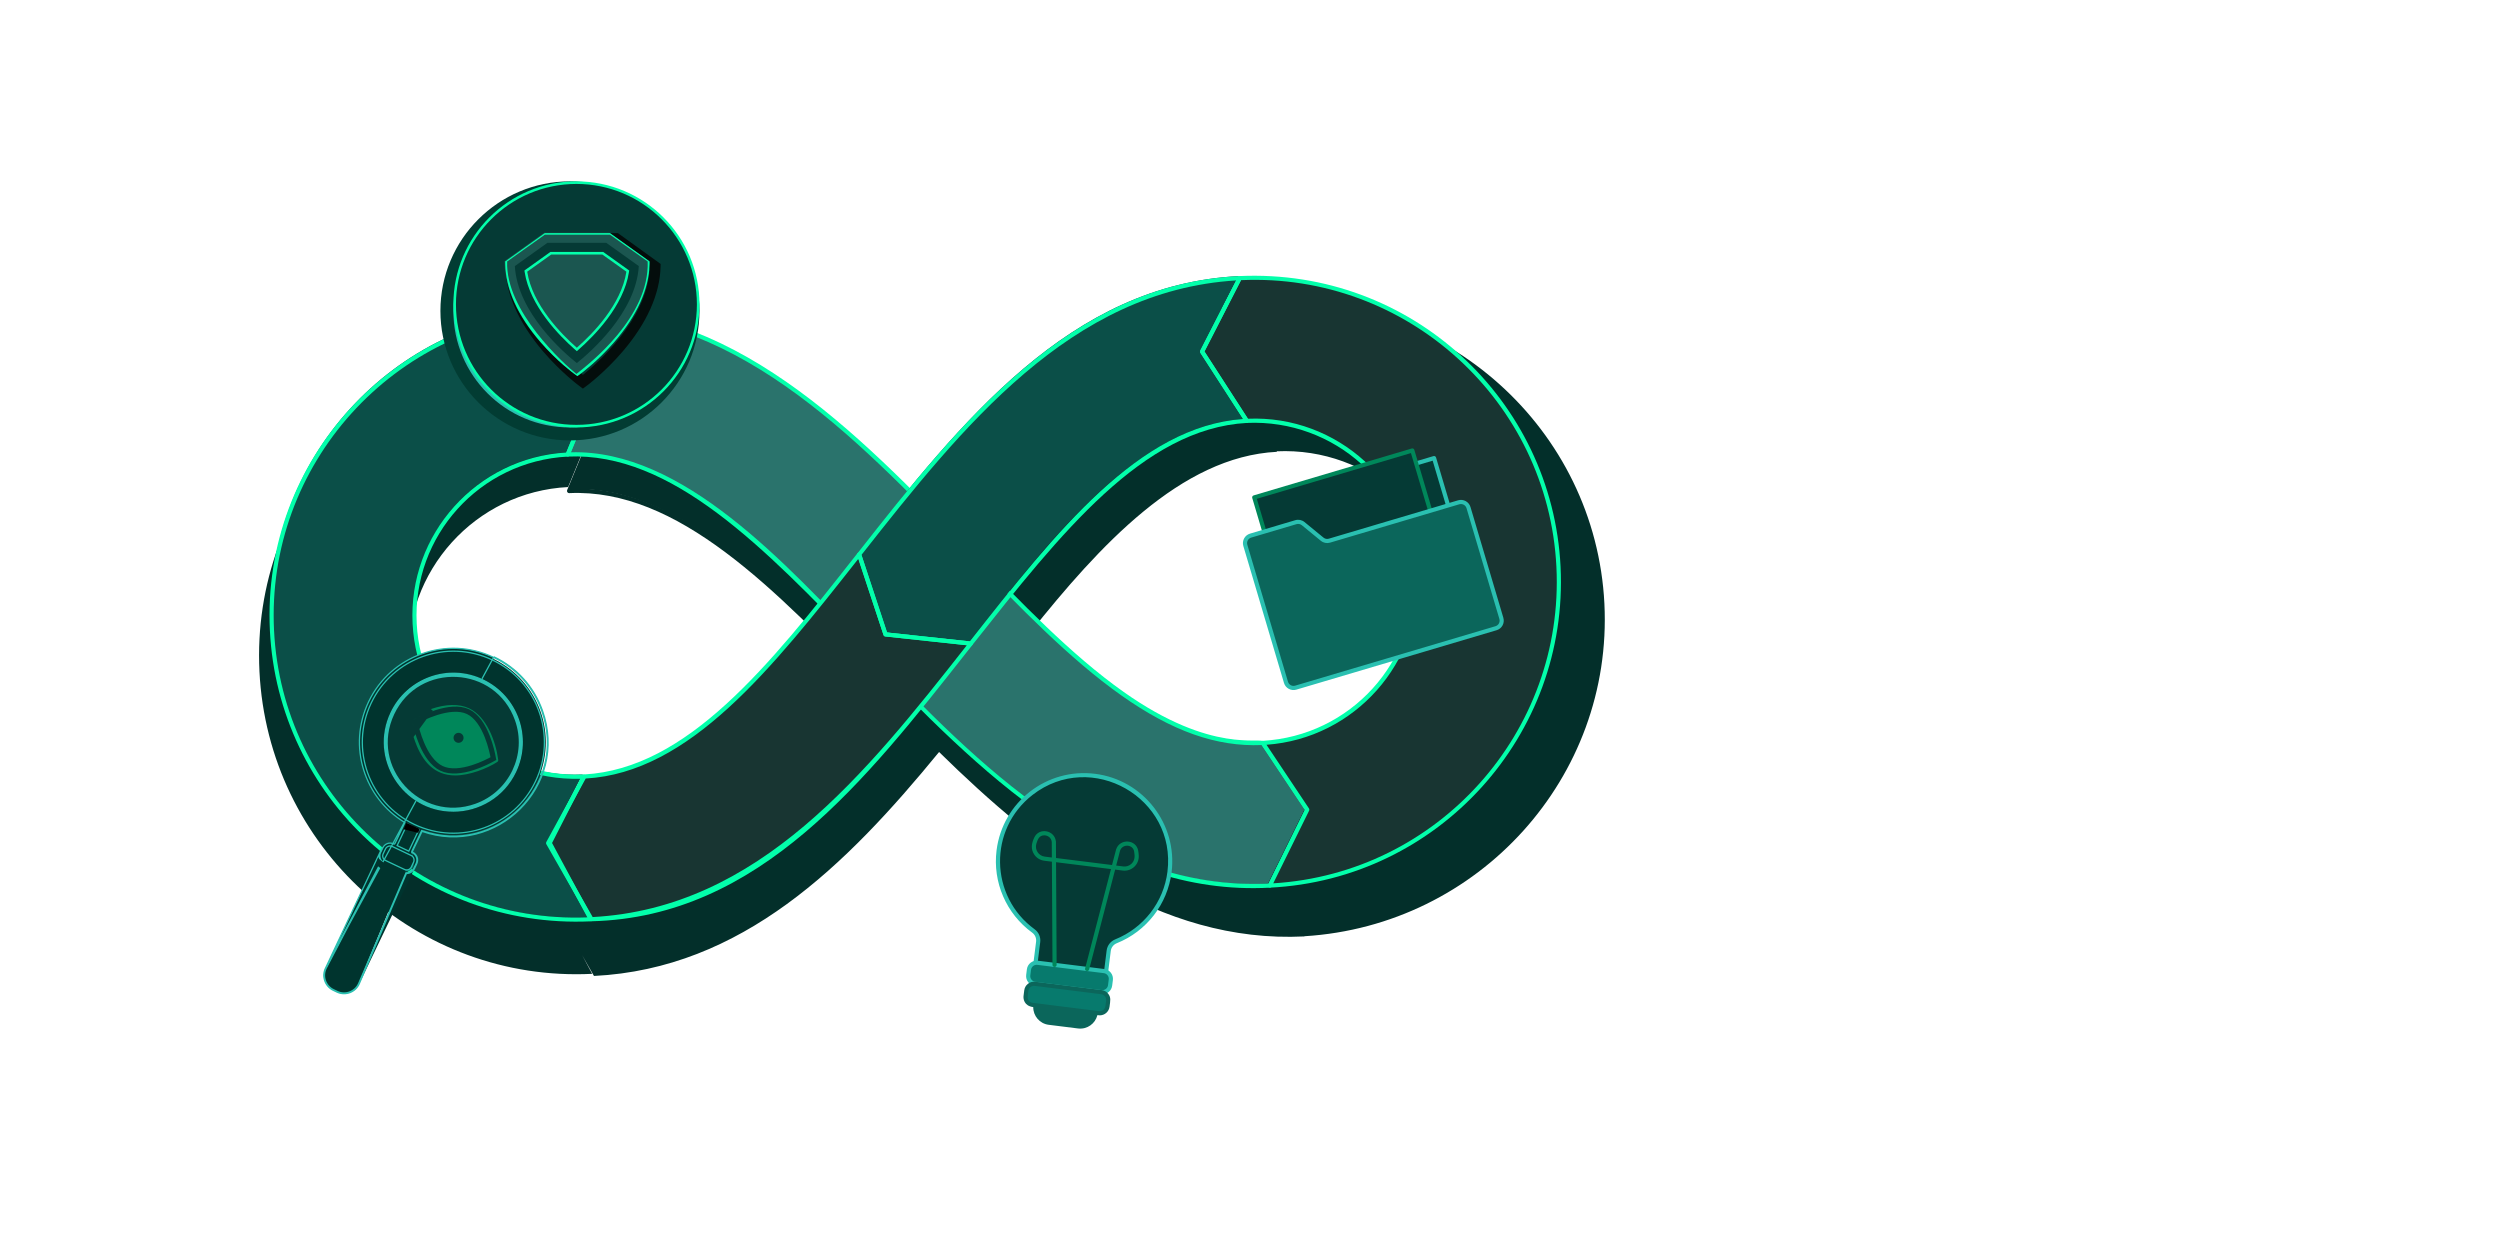 <svg width="193" height="96" viewBox="0 0 193 96" fill="none" xmlns="http://www.w3.org/2000/svg">
<path d="M68.08 53.973C67.975 53.973 67.957 53.923 67.672 53.626C59.774 45.408 52.304 37.689 43.944 38.069C43.823 38.074 43.737 37.95 43.783 37.837L46.176 32.027L43.22 26.482C43.163 26.378 43.234 26.243 43.359 26.236C57.007 25.476 67.128 35.964 76.493 45.708C76.558 45.775 76.557 45.88 76.49 45.944C68.117 54.012 68.185 53.973 68.079 53.973L68.08 53.973ZM68.081 53.57L76.134 45.819C66.84 36.197 57.15 26.029 43.638 26.558C46.565 32.048 46.562 31.969 46.514 32.082L44.19 37.722C53.197 37.477 61.495 46.704 68.081 53.57Z" fill="#032F2A"/>
<path fill-rule="evenodd" clip-rule="evenodd" d="M100.708 72.277L100.701 72.292C89.464 72.85 80.294 65.711 72.497 58.054C65.293 66.857 57.272 74.775 45.854 75.344V75.344L44.941 73.739L45.715 75.18C32.22 75.852 20.699 65.382 20.03 51.84C19.361 38.298 29.796 26.734 43.29 26.063L43.378 26.228C54.683 25.671 63.36 32.6 71.39 40.603C78.576 31.824 86.568 23.937 97.95 23.345L97.95 23.344C111.562 22.675 123.185 33.11 123.86 46.606C124.53 59.999 114.17 71.448 100.708 72.277ZM64.332 49.826C58.297 43.64 51.311 37.401 43.935 37.767L46.359 31.864L46.278 31.711L43.859 37.601C36.705 37.957 31.173 44.087 31.527 51.267C31.882 58.447 37.991 63.998 45.145 63.642L42.41 69.016L42.429 69.053L45.283 63.806C52.474 63.449 58.377 57.224 64.332 49.826ZM88.199 56.472C85.25 54.382 82.364 51.668 79.542 48.815C84.859 42.154 91.162 35.25 98.58 34.88L98.555 34.841C105.758 34.504 111.904 40.031 112.261 47.176C112.619 54.331 107.039 60.44 99.822 60.795L100.472 61.76L99.497 60.449C95.869 60.629 92.28 59.366 88.199 56.472Z" fill="#032F2A"/>
<path d="M45.531 70.806C32.602 71.447 21.563 61.451 20.923 48.522C20.282 35.593 30.279 24.553 43.208 23.913L46.076 29.292L43.754 34.928C36.899 35.268 31.599 41.121 31.938 47.975C32.278 54.83 38.131 60.13 44.985 59.79L42.365 64.921L45.531 70.806Z" fill="#0B4F48"/>
<path d="M66.956 50.327C60.438 43.536 52.408 34.662 43.827 35.087L46.15 29.451L43.282 24.071C56.39 23.422 65.809 33.238 74.905 42.678L66.956 50.327Z" fill="#2A736C"/>
<path d="M66.958 50.486C66.858 50.486 66.841 50.439 66.567 50.154C59 42.28 51.844 34.884 43.834 35.248C43.717 35.254 43.635 35.134 43.679 35.026L45.972 29.46L43.14 24.147C43.086 24.047 43.153 23.918 43.273 23.911C56.349 23.183 66.046 33.231 75.02 42.567C75.082 42.632 75.081 42.732 75.016 42.794C66.995 50.523 67.06 50.486 66.958 50.486L66.958 50.486ZM66.959 50.1L74.675 42.674C65.77 33.455 56.487 23.713 43.541 24.22C46.345 29.479 46.342 29.404 46.297 29.512L44.069 34.916C52.699 34.681 60.65 43.522 66.959 50.1Z" fill="#03FFAB"/>
<path d="M97.881 68.222C84.79 68.871 75.234 58.943 66.804 50.183L74.751 42.535C78.544 46.477 82.466 50.553 86.511 53.41C90.421 56.172 93.859 57.379 97.335 57.207L100.772 62.361L97.881 68.223V68.222Z" fill="#2A736C"/>
<path d="M66.84 50.438C66.778 50.374 66.78 50.273 66.845 50.211C74.868 42.483 74.801 42.517 74.907 42.519C74.95 42.519 74.99 42.536 75.02 42.567C78.809 46.503 82.724 50.575 86.755 53.424C93.609 58.267 97.347 56.85 97.62 57.263L101.056 62.417C101.088 62.465 101.092 62.526 101.066 62.578L98.176 68.439C98.149 68.492 98.099 68.524 98.04 68.528C85.128 69.233 75.6 59.534 66.841 50.439L66.84 50.438ZM67.182 50.334C75.541 59.02 85.017 68.802 97.93 68.212L100.738 62.517L97.403 57.517C93.923 57.666 90.476 56.447 86.569 53.687C82.553 50.85 78.662 46.82 74.897 42.908L67.182 50.334V50.334Z" fill="#03FFAB"/>
<path d="M98.033 68.368L100.923 62.505L97.486 57.351C104.341 57.012 109.64 51.159 109.301 44.304C108.961 37.45 103.108 32.149 96.254 32.489L92.801 27.149L95.708 21.473C108.637 20.832 119.677 30.829 120.318 43.758C120.959 56.687 110.962 67.725 98.033 68.368L98.033 68.368Z" fill="#183532"/>
<path d="M74.873 49.526L68.288 48.817L66.208 42.703C74.19 32.566 82.59 21.961 95.635 21.314L92.728 26.991L96.181 32.331C87.591 32.757 80.561 42.297 74.873 49.527V49.526Z" fill="#0B4F48"/>
<path d="M45.665 70.962L42.313 65.086L45.118 59.946C53.199 59.546 59.582 51.44 66.34 42.858L68.36 48.975L75.006 49.681C67.055 59.78 58.654 70.318 45.665 70.963V70.962Z" fill="#183532"/>
<path d="M74.947 49.846L68.343 49.136C68.28 49.129 68.227 49.086 68.207 49.026C66.14 42.732 66.113 42.814 66.197 42.708C74.103 32.641 82.671 21.903 95.699 21.312C95.82 21.306 95.907 21.434 95.85 21.546L92.985 27.13L96.389 32.403C96.456 32.507 96.385 32.643 96.26 32.65C88.255 33.09 81.892 41.169 75.114 49.732C75.069 49.788 75.034 49.846 74.946 49.846L74.947 49.846ZM68.48 48.827L74.876 49.517C81.597 40.98 87.951 32.917 95.971 32.345L92.666 27.226C92.635 27.178 92.632 27.117 92.658 27.065L95.438 21.649C82.644 22.43 74.307 32.931 66.504 42.839L68.481 48.827H68.48Z" fill="#03FFAB"/>
<path d="M45.524 71.041L42.173 65.165C42.146 65.117 42.145 65.058 42.172 65.01L44.978 59.87C45.004 59.821 45.054 59.789 45.111 59.786C53.059 59.344 59.378 51.382 66.053 42.893C66.216 42.685 66.241 42.63 66.351 42.65C66.409 42.66 66.458 42.701 66.476 42.757L68.481 48.827L74.965 49.525C75.023 49.531 75.072 49.568 75.095 49.622C75.148 49.747 75.062 49.799 74.654 50.316C66.914 60.134 58.647 70.802 45.672 71.122C45.609 71.124 45.555 71.096 45.525 71.042L45.524 71.041ZM42.497 65.085L45.754 70.797C58.584 70.108 66.855 59.722 74.641 49.813L68.343 49.135C68.28 49.128 68.227 49.086 68.208 49.026L66.264 43.141C59.576 51.635 53.253 59.646 45.215 60.102L42.496 65.085L42.497 65.085Z" fill="#03FFAB"/>
<path d="M98.032 68.525C97.909 68.525 97.838 68.403 97.887 68.296L100.738 62.518L97.352 57.44C97.284 57.337 97.35 57.197 97.478 57.191C104.242 56.819 109.475 51.077 109.139 44.312C108.803 37.545 103.028 32.349 96.261 32.65C96.203 32.653 96.15 32.624 96.117 32.576L92.665 27.237C92.634 27.188 92.63 27.128 92.657 27.076L95.564 21.4C95.59 21.348 95.642 21.315 95.699 21.312C108.968 20.716 119.84 30.901 120.476 43.749C121.121 56.766 111.056 67.882 98.039 68.527L98.032 68.526V68.525ZM97.773 57.496L101.055 62.416C101.087 62.465 101.091 62.526 101.066 62.577L98.296 68.193C111.004 67.416 120.787 56.517 120.155 43.767C119.519 30.957 108.609 21.045 95.807 21.629L92.985 27.141L96.338 32.326C103.241 32.035 109.118 37.385 109.46 44.297C109.8 51.147 104.58 57.008 97.773 57.496Z" fill="#03FFAB"/>
<path d="M20.836 48.689C20.177 35.37 30.626 24.455 43.274 23.911C43.336 23.909 43.393 23.942 43.422 23.997C46.322 29.497 46.342 29.405 46.297 29.512L43.974 35.149C43.95 35.206 43.898 35.245 43.834 35.248C37.022 35.605 31.837 41.381 32.17 48.127C32.506 54.894 38.282 60.092 45.049 59.789C45.173 59.783 45.257 59.913 45.2 60.023L42.619 65.079L45.745 70.891C45.8 70.992 45.731 71.121 45.612 71.127C32.3 71.733 21.469 61.474 20.836 48.689ZM43.188 24.238C30.396 24.927 20.52 35.867 21.156 48.673C21.788 61.42 32.59 71.312 45.343 70.818L42.298 65.157C42.236 65.044 42.237 65.125 44.793 60.121C37.969 60.312 32.192 54.994 31.852 48.144C31.51 41.239 36.815 35.332 43.718 34.934L45.973 29.46L43.188 24.238H43.188Z" fill="#03FFAB"/>
<path d="M110.711 35.364L98.505 38.986L102.219 51.499L114.424 47.876L110.711 35.364Z" fill="#053A35"/>
<path d="M110.863 35.318C110.838 35.233 110.749 35.186 110.664 35.211L98.458 38.833C98.376 38.857 98.324 38.945 98.35 39.032L102.064 51.545C102.084 51.615 102.149 51.66 102.218 51.66L114.469 48.031C114.554 48.005 114.602 47.916 114.577 47.831L110.863 35.318H110.863ZM102.326 51.3L98.704 39.095L110.602 35.565L114.224 47.77L102.326 51.3Z" fill="#2AC0B1"/>
<path d="M109.032 34.776L96.826 38.398L100.54 50.91L112.745 47.288L109.032 34.776Z" fill="#053A35"/>
<path d="M109.186 34.73C109.162 34.647 109.074 34.598 108.987 34.623L96.781 38.245C96.696 38.27 96.648 38.359 96.673 38.444C100.412 51.058 100.372 51.002 100.463 51.053C100.558 51.102 100.485 51.094 112.792 47.443C112.877 47.418 112.925 47.328 112.9 47.243L109.186 34.731V34.73ZM100.648 50.712L97.026 38.507L108.924 34.977L112.546 47.182L100.648 50.712Z" fill="#00875A"/>
<path d="M115.495 48.498L100.034 53.087C99.711 53.182 99.372 52.999 99.277 52.677L96.14 42.105C96.045 41.783 96.228 41.444 96.55 41.349L100.045 40.311C100.239 40.254 100.448 40.297 100.603 40.424L102.073 41.627C102.229 41.756 102.439 41.797 102.632 41.74L112.611 38.778C112.934 38.682 113.273 38.866 113.368 39.188L115.906 47.742C116.001 48.064 115.818 48.403 115.496 48.498H115.495Z" fill="#0B665B"/>
<path d="M116.06 47.696L113.522 39.142C113.401 38.736 112.973 38.503 112.566 38.624L102.586 41.586C102.443 41.629 102.289 41.598 102.174 41.504L100.705 40.3C100.508 40.139 100.243 40.086 99.999 40.158L96.504 41.195C96.088 41.318 95.867 41.751 95.985 42.151L99.123 52.723C99.244 53.135 99.68 53.361 100.079 53.24L115.541 48.652C115.946 48.532 116.179 48.103 116.059 47.696H116.06ZM115.451 48.343L99.989 52.932C99.752 53.003 99.502 52.868 99.432 52.63L96.294 42.059C96.223 41.821 96.358 41.573 96.595 41.502L100.091 40.464C100.219 40.425 100.379 40.446 100.502 40.547L101.971 41.751C102.169 41.912 102.433 41.965 102.678 41.893L112.657 38.931C112.895 38.86 113.144 38.995 113.215 39.232L115.752 47.786C115.824 48.023 115.688 48.273 115.451 48.343Z" fill="#2AC0B1"/>
<path d="M90.287 67.32C90.743 63.677 88.16 60.353 84.516 59.897C80.873 59.441 77.55 62.025 77.094 65.668C76.782 68.156 77.888 70.494 79.782 71.871C80.047 72.063 80.186 72.387 80.146 72.712L79.906 74.634L85.353 75.316L85.594 73.394C85.635 73.068 85.849 72.79 86.154 72.668C88.329 71.8 89.977 69.806 90.287 67.319V67.32Z" fill="#053A35"/>
<path d="M85.352 75.475L79.885 74.794C79.797 74.782 79.735 74.702 79.745 74.615L79.986 72.693C80.019 72.426 79.905 72.16 79.687 72.002C77.68 70.543 76.626 68.108 76.934 65.649C77.401 61.916 80.8 59.271 84.536 59.737C88.262 60.202 90.913 63.614 90.446 67.339C90.139 69.796 88.518 71.898 86.213 72.817C85.962 72.917 85.785 73.146 85.752 73.413L85.512 75.335C85.501 75.415 85.436 75.475 85.352 75.475V75.475ZM80.085 74.495L85.213 75.138L85.433 73.375C85.482 72.991 85.735 72.664 86.094 72.52C88.288 71.639 89.834 69.642 90.127 67.3C90.841 61.59 84.25 57.84 79.707 61.372C76.298 64.023 76.386 69.199 79.876 71.742C80.189 71.97 80.353 72.349 80.305 72.732L80.085 74.495Z" fill="#2AC0B1"/>
<path d="M79.385 75.28L79.439 74.844C79.48 74.516 79.78 74.282 80.109 74.324L85.239 74.965C85.567 75.006 85.8 75.305 85.759 75.633L85.704 76.07C85.663 76.398 85.364 76.632 85.035 76.591L79.906 75.949C79.577 75.908 79.344 75.608 79.385 75.279V75.28Z" fill="#077A6D"/>
<path d="M85.105 76.759L79.881 76.111C79.465 76.06 79.169 75.678 79.221 75.262L79.276 74.827C79.33 74.4 79.719 74.116 80.126 74.166L85.254 74.808C85.671 74.86 85.966 75.242 85.915 75.658L85.859 76.093C85.811 76.477 85.482 76.759 85.105 76.759H85.105ZM85.05 76.434C85.291 76.464 85.51 76.294 85.54 76.053L85.595 75.618C85.625 75.377 85.454 75.157 85.214 75.127L80.085 74.486C79.844 74.457 79.626 74.625 79.595 74.867L79.54 75.303C79.51 75.543 79.681 75.763 79.921 75.793L85.05 76.434Z" fill="#2AC0B1"/>
<path d="M79.182 76.907L79.237 76.469C79.278 76.141 79.578 75.908 79.906 75.949L85.036 76.591C85.365 76.632 85.598 76.932 85.557 77.26L85.502 77.696C85.461 78.025 85.161 78.258 84.834 78.217L79.703 77.575C79.375 77.534 79.142 77.234 79.183 76.906L79.182 76.907Z" fill="#077A6D"/>
<path d="M85.556 76.721C85.432 76.56 85.252 76.459 85.05 76.434L79.921 75.792C79.505 75.74 79.124 76.035 79.072 76.451L79.017 76.887C78.992 77.09 79.039 77.656 79.766 77.748C79.761 78.43 80.262 79.026 80.956 79.114L83.229 79.398C83.94 79.483 84.558 79.017 84.719 78.368C84.786 78.376 84.839 78.385 84.903 78.385C85.271 78.385 85.606 78.112 85.656 77.719C85.713 77.257 85.785 77.018 85.556 76.721V76.721ZM85.337 77.678C85.306 77.921 85.088 78.088 84.846 78.06L79.718 77.418C79.477 77.388 79.306 77.168 79.336 76.927C79.39 76.497 79.375 76.341 79.557 76.2C79.65 76.127 79.766 76.097 79.882 76.111L85.01 76.753C85.256 76.784 85.421 77.007 85.392 77.243L85.337 77.678V77.678Z" fill="#0B665B"/>
<path d="M83.772 74.763L85.769 67.093L81.527 66.562L81.572 74.487C81.572 74.701 81.252 74.7 81.252 74.489L81.207 66.523L80.617 66.448C80.297 66.408 80.012 66.23 79.835 65.959C79.56 65.537 79.635 65.118 79.84 64.668C80.21 63.846 81.445 64.085 81.518 64.983L81.525 66.238L85.849 66.779L86.166 65.566C86.456 64.716 87.709 64.784 87.87 65.673C87.892 65.793 87.906 65.924 87.912 66.063C87.944 66.743 87.355 67.291 86.679 67.207L86.089 67.132L84.082 74.842C84.03 75.046 83.715 74.971 83.771 74.763H83.772ZM86.17 66.82L86.719 66.89C86.944 66.919 87.172 66.845 87.339 66.691C87.621 66.429 87.621 66.11 87.555 65.731C87.456 65.171 86.658 65.131 86.47 65.665L86.17 66.82ZM80.617 64.488C80.239 64.488 80.115 64.776 80.008 65.129C79.868 65.596 80.177 66.071 80.654 66.131L81.203 66.2L81.196 65.006C81.167 64.678 80.894 64.488 80.617 64.488Z" fill="#00875A"/>
<path d="M31.636 62.956L30.458 65.438L31.557 65.959L32.735 63.477L31.636 62.956Z" fill="#077A6D"/>
<path d="M29.656 65.487L29.478 65.861C29.359 66.112 29.466 66.411 29.717 66.53L31.177 67.223C31.427 67.342 31.727 67.236 31.846 66.985L32.023 66.611C32.142 66.36 32.036 66.06 31.785 65.942L30.325 65.249C30.075 65.129 29.775 65.236 29.656 65.487Z" fill="#077A6D"/>
<path d="M38.059 50.848C34.499 49.157 30.242 50.675 28.552 54.234C26.861 57.795 28.378 62.052 31.938 63.743C35.498 65.433 39.755 63.917 41.445 60.356C43.136 56.795 41.619 52.539 38.059 50.849V50.848ZM32.766 62.003C30.167 60.77 29.059 57.662 30.293 55.062C31.526 52.463 34.635 51.358 37.234 52.591C39.832 53.824 40.94 56.932 39.706 59.53C38.472 62.13 35.364 63.236 32.766 62.003Z" fill="#012C26"/>
<path d="M25.147 74.704C24.806 75.354 25.084 76.147 25.73 76.452L26.015 76.588C26.67 76.898 27.454 76.6 27.74 75.933M25.147 74.704L38.129 50.705M25.147 74.704L29.438 66.51C29.27 66.318 29.222 66.037 29.338 65.792M25.147 74.704L29.338 65.792M27.74 75.933L29.558 71.682L31.375 67.43C31.655 67.439 31.888 67.281 31.996 67.053M27.74 75.933L27.694 75.914L27.694 75.914M27.74 75.933L27.694 75.914M31.996 67.053L32.173 66.678C32.33 66.348 32.19 65.952 31.859 65.796M31.996 67.053L31.951 67.031L31.951 67.031M31.996 67.053L31.951 67.031M31.859 65.796C31.849 65.791 31.838 65.793 31.834 65.789C31.812 65.772 31.895 65.625 32.581 64.18C38.268 66.189 43.954 60.697 41.873 54.849C41.219 53.012 39.889 51.54 38.129 50.705M31.859 65.796L31.838 65.841C31.841 65.842 31.843 65.842 31.842 65.842L31.841 65.842M31.859 65.796L31.838 65.841C31.839 65.841 31.84 65.842 31.841 65.842M38.129 50.705L38.108 50.75C34.498 49.036 30.166 50.578 28.453 54.188C26.818 57.634 28.147 61.608 31.219 63.479L31.258 63.502L31.238 63.543C31.031 63.978 30.881 64.297 30.772 64.53C30.658 64.77 30.589 64.918 30.544 65.008C30.523 65.052 30.507 65.084 30.494 65.105C30.488 65.116 30.483 65.125 30.477 65.133C30.472 65.14 30.465 65.148 30.457 65.155C30.447 65.162 30.431 65.17 30.411 65.166C30.394 65.164 30.383 65.154 30.38 65.151L30.375 65.146L30.374 65.146C30.063 65 29.703 65.138 29.561 65.439L29.561 65.439L29.383 65.813L29.383 65.813C29.276 66.04 29.321 66.299 29.476 66.477L29.499 66.503L29.483 66.533L25.191 74.728L25.191 74.728C24.863 75.352 25.13 76.114 25.752 76.407L25.752 76.407L26.036 76.542C26.666 76.84 27.42 76.554 27.694 75.914M38.129 50.705L38.108 50.75C39.856 51.58 41.176 53.041 41.825 54.865C43.892 60.673 38.246 66.129 32.598 64.133L32.555 64.118L32.536 64.158C32.332 64.588 32.181 64.903 32.071 65.133C31.953 65.38 31.88 65.532 31.838 65.624C31.817 65.669 31.803 65.701 31.795 65.724C31.79 65.736 31.787 65.746 31.784 65.755C31.782 65.763 31.78 65.774 31.781 65.785C31.781 65.798 31.786 65.815 31.802 65.828C31.814 65.839 31.829 65.841 31.833 65.841L31.84 65.842L31.841 65.842M27.694 75.914L29.512 71.662L31.329 67.41L31.343 67.379L31.377 67.38C31.636 67.388 31.851 67.242 31.951 67.031M31.951 67.031L32.128 66.657L32.128 66.657C32.273 66.353 32.144 65.988 31.841 65.842M29.338 65.792L29.516 65.417L29.338 65.792ZM31.75 66.938L31.75 66.938L31.928 66.563C32.02 66.369 31.937 66.135 31.743 66.042L31.742 66.041L30.282 65.348C30.282 65.348 30.282 65.348 30.282 65.348C30.088 65.255 29.853 65.338 29.761 65.533C29.734 65.59 29.709 65.64 29.687 65.686C29.633 65.796 29.594 65.876 29.571 65.941C29.554 65.989 29.544 66.031 29.543 66.075C29.543 66.119 29.551 66.161 29.567 66.207L29.567 66.208C29.568 66.21 29.569 66.212 29.57 66.215C29.584 66.255 29.598 66.294 29.636 66.332C29.673 66.371 29.732 66.408 29.832 66.461C29.955 66.525 30.151 66.616 30.466 66.764C30.668 66.859 30.918 66.976 31.229 67.123C31.423 67.215 31.657 67.132 31.75 66.938ZM31.512 65.686L31.557 65.707L31.578 65.662L32.33 64.08L32.353 64.032L32.304 64.012C32.22 63.979 32.157 63.954 32.106 63.934C32.017 63.899 31.965 63.878 31.912 63.854C31.832 63.817 31.75 63.772 31.54 63.656L31.498 63.633L31.452 63.608L31.429 63.656L30.679 65.235L30.657 65.28L30.703 65.302L31.512 65.686ZM28.652 54.282L28.652 54.282C26.986 57.792 28.48 61.979 31.986 63.644C35.5 65.313 39.685 63.811 41.347 60.31C43.014 56.801 41.517 52.612 38.013 50.949C34.514 49.288 30.313 50.783 28.652 54.282Z" fill="#00342E" stroke="#2AC0B1" stroke-width="0.1"/>
<path d="M30.148 54.993C28.879 57.668 30.021 60.878 32.697 62.148C36.981 64.184 41.665 60.004 40.058 55.494C38.47 51.035 32.211 50.649 30.148 54.993ZM39.562 59.462C38.364 61.983 35.355 63.056 32.834 61.859C28.759 59.924 29.105 54.038 33.305 52.541C37.499 51.038 41.495 55.392 39.562 59.462Z" fill="black"/>
<path d="M32.766 62.002C30.167 60.769 29.059 57.661 30.293 55.062C31.526 52.463 34.635 51.357 37.234 52.59C39.832 53.824 40.94 56.931 39.706 59.53C38.472 62.13 35.364 63.236 32.766 62.002Z" fill="#053A35"/>
<path d="M34.994 62.669C31.084 62.669 28.451 58.564 30.147 54.993C31.421 52.312 34.62 51.172 37.301 52.445C39.982 53.718 41.123 56.919 39.849 59.599C38.914 61.569 36.964 62.67 34.994 62.67V62.669ZM30.437 55.131C28.498 59.218 32.5 63.548 36.693 62.054C39.321 61.117 40.693 58.233 39.755 55.603C38.248 51.372 32.362 51.074 30.437 55.131Z" fill="#2AC0B1"/>
<path d="M38.303 58.689C38.303 58.689 35.749 60.314 33.954 59.461C32.159 58.608 31.803 55.603 31.803 55.603C31.803 55.603 34.357 53.979 36.152 54.832C37.947 55.685 38.303 58.689 38.303 58.689Z" fill="#053A35"/>
<path d="M33.249 54.737C33.249 54.737 33.249 54.737 33.249 54.737ZM33.249 54.737C32.516 55.002 31.922 55.327 31.715 55.449L31.708 55.453L31.608 55.299M33.249 54.737L31.858 56.65C31.721 56.194 31.645 55.821 31.619 55.652L31.615 55.625L31.615 55.625L31.598 55.517L31.708 55.453L31.607 55.299C31.607 55.299 31.608 55.299 31.608 55.299M31.608 55.299C31.652 55.27 32.303 54.863 33.187 54.556C34.383 54.141 35.469 54.107 36.307 54.505C37.034 54.85 37.574 55.528 37.953 56.285C38.334 57.043 38.565 57.902 38.662 58.643L38.662 58.643C38.68 58.785 38.611 58.918 38.499 58.991L38.499 58.991C37.681 59.521 36.279 60.064 35.144 60.064C34.286 60.064 33.604 59.776 33.066 59.282C32.533 58.793 32.151 58.111 31.867 57.336C31.551 56.47 31.455 55.719 31.446 55.651C31.446 55.649 31.446 55.648 31.445 55.647L31.445 55.647C31.427 55.505 31.496 55.371 31.608 55.299ZM32.038 55.725C32.339 55.558 32.964 55.24 33.683 55.012C34.53 54.744 35.452 54.618 36.135 54.943L36.135 54.943C36.818 55.267 37.297 56.049 37.617 56.862C37.889 57.553 38.032 58.228 38.092 58.564C37.796 58.73 37.191 59.041 36.492 59.263C35.67 59.524 34.769 59.644 34.086 59.319C33.4 58.994 32.899 58.215 32.556 57.409C32.264 56.725 32.102 56.057 32.038 55.725Z" fill="#00875A" stroke="#053A35" stroke-width="0.4"/>
<path d="M35.103 55.971C35.766 55.971 36.302 56.508 36.302 57.17C36.302 57.832 35.766 58.369 35.103 58.369C34.441 58.369 33.904 57.832 33.904 57.17C33.904 56.508 34.441 55.971 35.103 55.971Z" fill="#00875A"/>
<path d="M35.4 56.574C35.613 56.574 35.786 56.747 35.786 56.96C35.786 57.173 35.613 57.346 35.4 57.346C35.187 57.346 35.014 57.173 35.014 56.96C35.014 56.747 35.187 56.574 35.4 56.574Z" fill="#053A35"/>
<path d="M31.161 64.023L32.283 64.297L32.399 63.99L31.377 63.526L31.161 64.023Z" fill="black"/>
<path d="M29.179 66.252L29.033 66.759L30.682 68.047L30.828 67.541L29.179 66.252Z" fill="#00342E"/>
<path d="M53.5 24C53.5 29.247 49.247 33.5 44 33.5C38.753 33.5 34.5 29.247 34.5 24C34.5 18.753 38.753 14.5 44 14.5C49.247 14.5 53.5 18.753 53.5 24Z" fill="#2ABFB0" stroke="#023C33"/>
<path d="M53.9 23.5C53.9 28.692 49.691 32.9 44.5 32.9C39.309 32.9 35.1 28.692 35.1 23.5C35.1 18.308 39.309 14.1 44.5 14.1C49.691 14.1 53.9 18.308 53.9 23.5Z" fill="#053A35" stroke="#03FFAB" stroke-width="0.2"/>
<path d="M45 30L44.754 29.82C44.697 29.777 43.332 28.77 41.935 27.14C40.064 24.955 39.051 22.693 39.005 20.6L39 20.376L42.292 18H47.708L51 20.376L50.995 20.6C50.949 22.693 49.936 24.955 48.065 27.14C46.668 28.77 45.303 29.777 45.246 29.82L45 30ZM39.59 20.376C39.816 24.31 43.974 28.118 45 28.943C46.027 28.117 49.924 24.736 50.15 20.802L47 18.5H42L39.59 20.376Z" fill="#040D0C"/>
<path d="M44.53 29L44.301 28.834C44.248 28.796 42.98 27.869 41.682 26.37C39.943 24.361 39.001 22.281 38.959 20.356L38.954 20.15L42.013 17.965H47.046L50.105 20.15L50.101 20.356C50.058 22.281 49.117 24.361 47.378 26.37C46.08 27.869 44.812 28.796 44.758 28.834L44.644 28.917L44.53 29ZM39.745 20.542C39.955 24.16 43.576 27.269 44.53 28.028C45.484 27.269 49.105 24.16 49.315 20.542L46.797 18.743H42.263L39.745 20.542Z" fill="#1B5650"/>
<path d="M44.576 29.035L44.347 28.869C44.294 28.831 43.025 27.904 41.728 26.405C39.989 24.396 39.047 22.316 39.005 20.391L39 20.185L42.059 18H47.092L50.151 20.185L50.147 20.391C50.104 22.316 49.162 24.396 47.424 26.405C46.126 27.904 44.857 28.831 44.804 28.869L44.69 28.952L44.576 29.035ZM39.154 20.185C39 24 43.546 28.11 44.5 28.869C45.454 28.11 50.151 24.5 50 20.185L47.092 18.117H42.059L39.154 20.185Z" fill="#03FFAB"/>
<path d="M44.464 26.92L44.53 26.978L44.596 26.92C45.2 26.39 46.064 25.555 46.828 24.53C47.59 23.506 48.257 22.286 48.456 20.989L48.466 20.928L48.416 20.892L46.564 19.57L46.538 19.551H46.506H42.553H42.522L42.495 19.57L40.644 20.892L40.594 20.928L40.603 20.989C40.803 22.286 41.469 23.506 42.232 24.53C42.996 25.555 43.86 26.39 44.464 26.92Z" fill="#1B5650" stroke="#03FFAB" stroke-width="0.2"/>
</svg>
